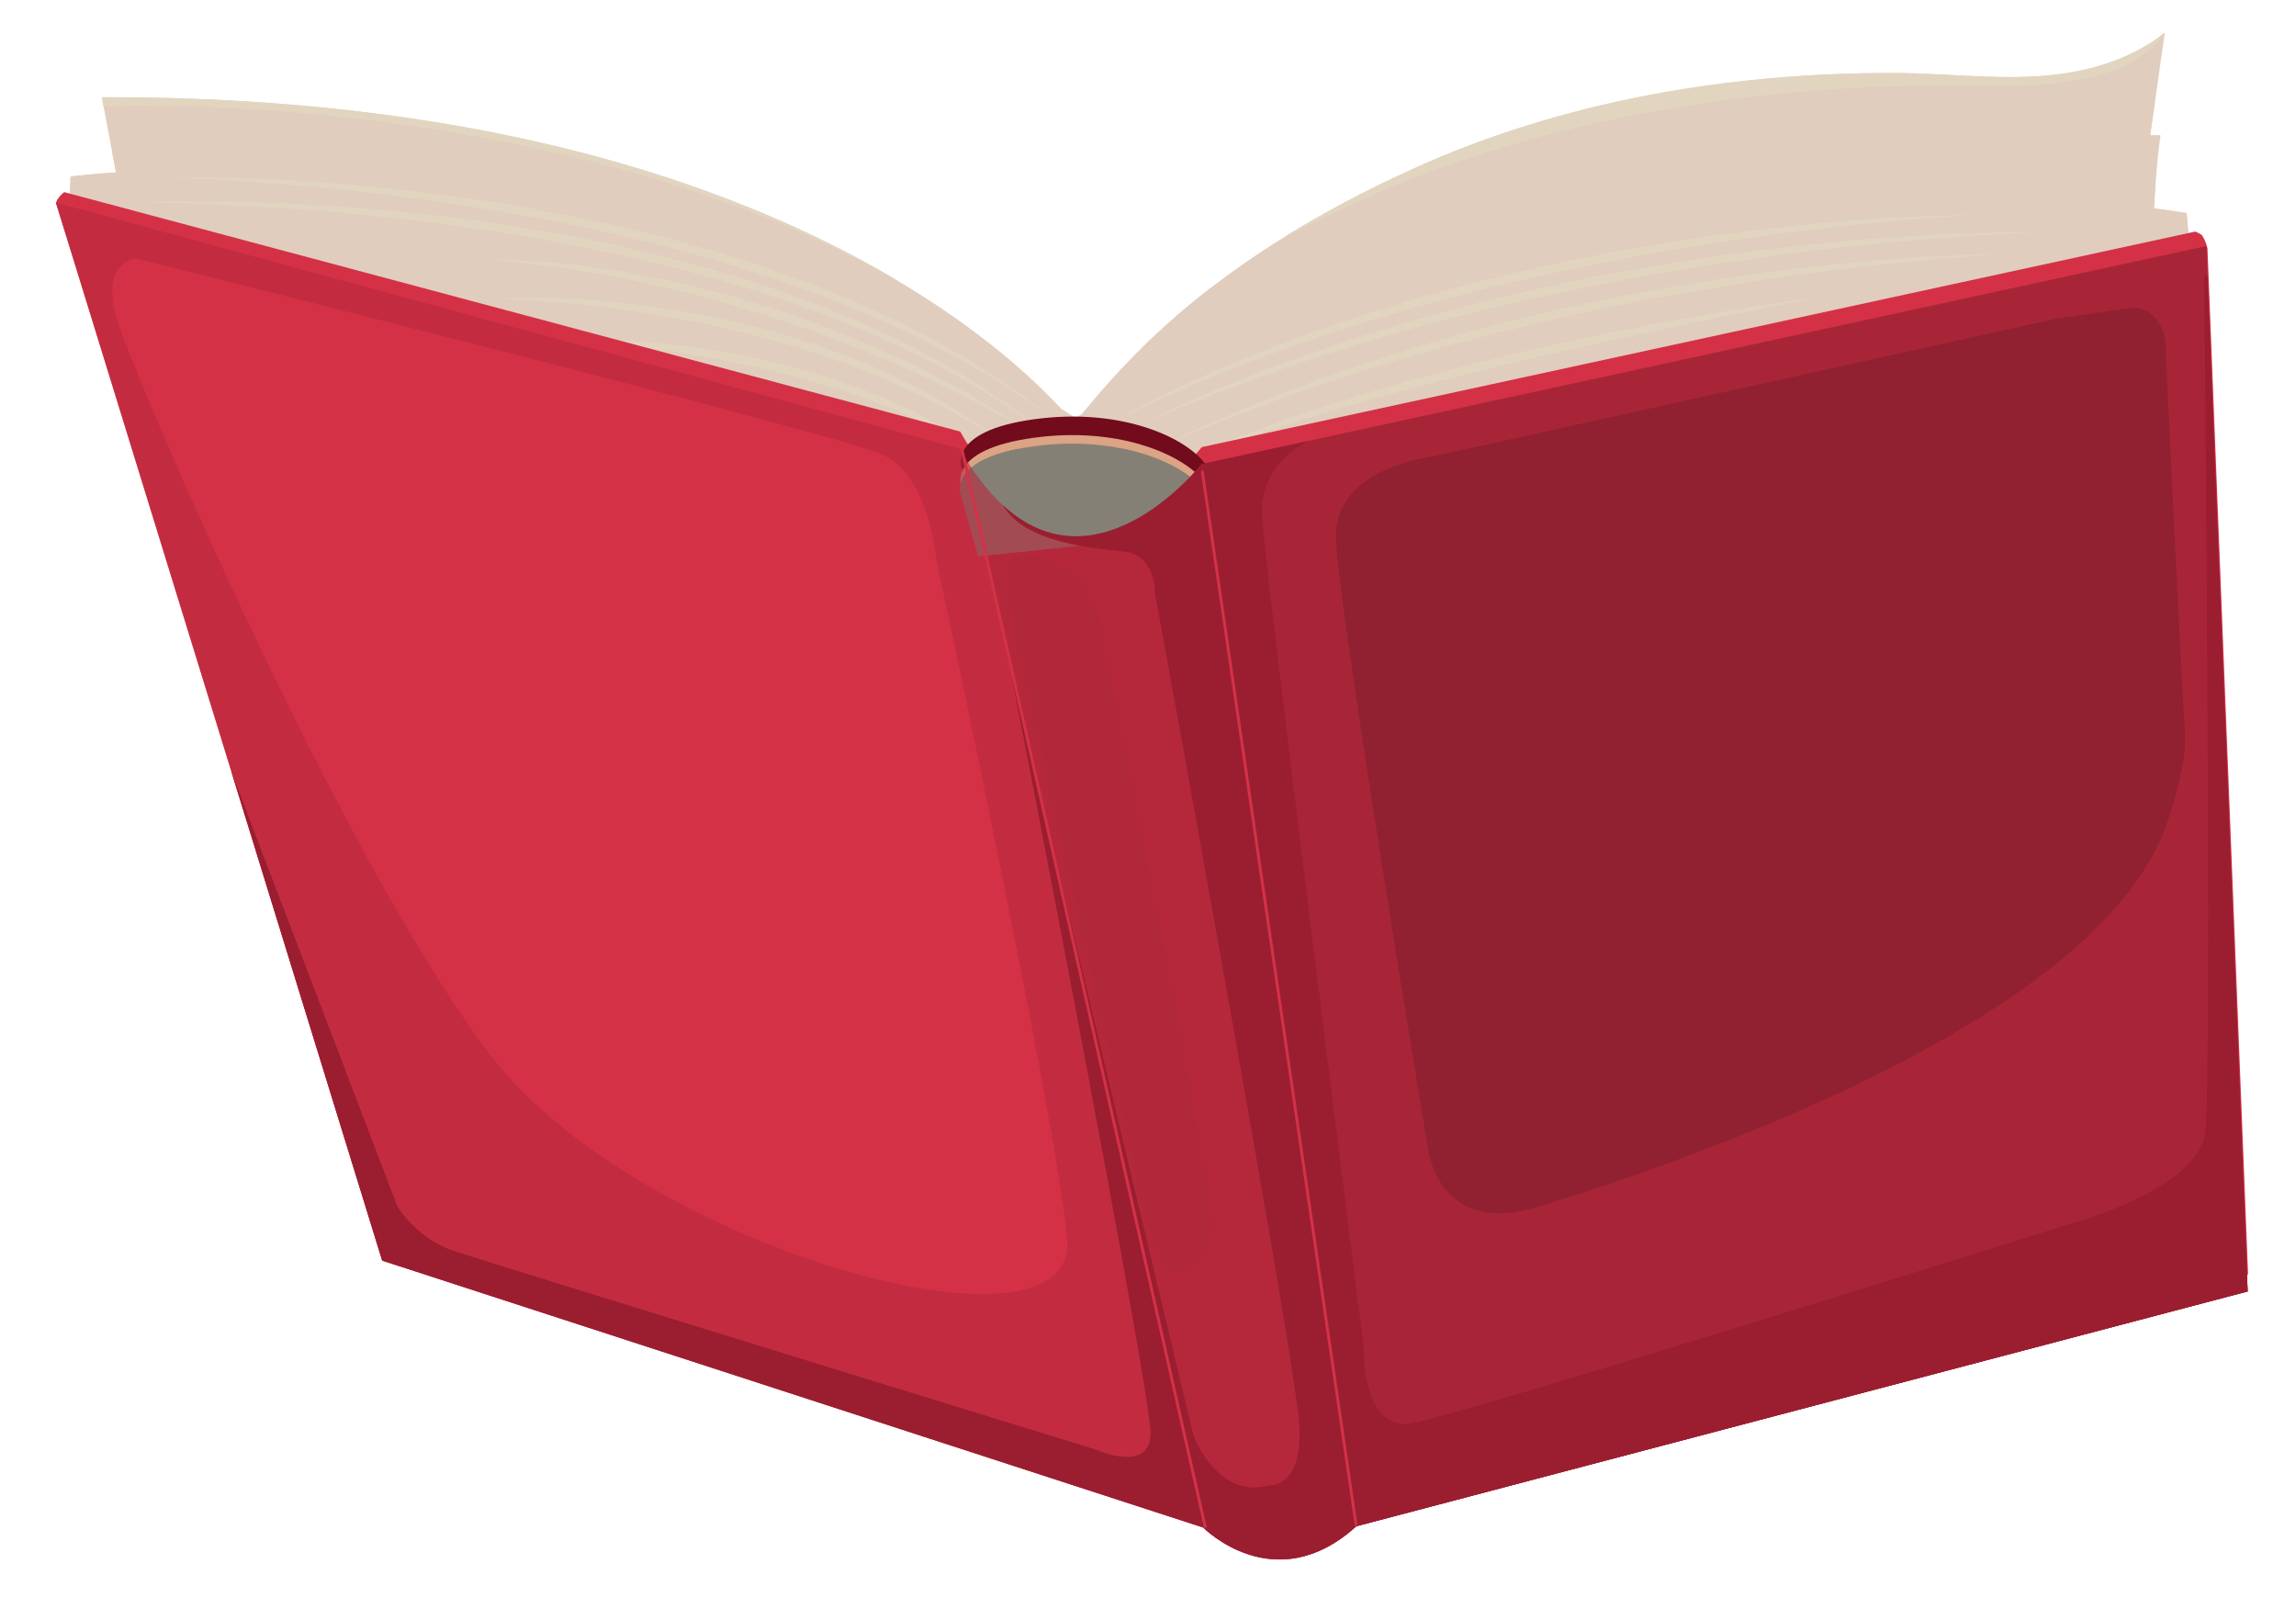 <?xml version="1.0" encoding="utf-8"?>
<!-- Generator: Adobe Illustrator 27.5.0, SVG Export Plug-In . SVG Version: 6.00 Build 0)  -->
<svg version="1.1" id="Layer_1" xmlns="http://www.w3.org/2000/svg" xmlns:xlink="http://www.w3.org/1999/xlink" x="0px" y="0px"
	 viewBox="0 0 273.097 191.37" style="enable-background:new 0 0 273.097 191.37;" xml:space="preserve">
<g>
	<g>
		<g>
			<path style="fill:#E1CDBD;" d="M128.359,51.142c0,0-28.723-39.803-116.247-39.577l2.941,15.605l110.366,27.816L128.359,51.142z"
				/>
			<path style="fill:#E1CDBD;" d="M116.711,41.467C72.61,17.105,17.678,18.025,13.322,17.986l1.731,9.184l110.366,27.816l2.94-3.845
				c0,0-0.578-0.798-1.817-2.171C123.505,46.165,120.368,43.487,116.711,41.467z"/>
			<path style="fill:#E1CDBD;" d="M246.923,8.5c-7.068,1.376-14.344,0.204-21.476,0.184c-19.712-0.057-39.601,3.289-57.603,11.498
				c-11.158,5.088-21.824,11.504-30.758,19.973c-2.702,2.561-5.237,5.303-7.61,8.17c-0.812,0.981-1.783,1.971-2.475,3.044
				l5.428,14.249l119.414-22.165l5.652-39.577C254.459,6.311,250.771,7.75,246.923,8.5z"/>
			<path style="fill:#E2D5C0;" d="M154.957,27.117c4.804-2.371,9.653-4.643,14.674-6.524c5.072-1.901,10.257-3.503,15.506-4.839
				c10.511-2.675,21.27-4.336,32.087-5.091c5.175-0.361,10.368-0.55,15.557-0.51c3.109,0.024,6.221,0.108,9.326-0.077
				c5.464-0.33,12.098-1.453,15.34-6.163c-3.026,2.411-6.695,3.841-10.523,4.587c-7.068,1.376-14.344,0.204-21.476,0.184
				c-19.712-0.057-39.601,3.289-57.603,11.498c-5.242,2.391-10.374,5.079-15.271,8.131
				C153.359,27.908,154.153,27.514,154.957,27.117z"/>
			<path style="fill:#E1CDBD;" d="M233.368,14.667c-5.26,0.183-10.545,0.737-15.789,1.194c-5.501,0.479-10.998,1.055-16.449,1.941
				c-10.523,1.715-20.976,4.58-30.99,8.224c-5.081,1.849-10.099,3.945-14.992,6.244c-2.354,1.106-4.703,2.265-6.909,3.645
				c-2.013,1.26-3.989,2.657-6.265,3.405c-0.127,0.041-0.238-0.09-0.209-0.21c0.438-1.76,1.246-3.388,2.271-4.891
				c-2.41,1.86-4.734,3.833-6.95,5.935c-2.702,2.561-5.237,5.303-7.61,8.17c-0.812,0.981-1.783,1.971-2.475,3.044l5.428,14.249
				l119.414-22.165c0,0,2.852-19.964,4.504-31.534C249.446,15.682,240.918,14.404,233.368,14.667z"/>
			<path style="fill:#E1CDBD;" d="M255.721,37.984c0.011-4.151,0.178-8.301,0.435-12.444c0.197-3.158,0.373-6.325,0.831-9.456
				c-86.881-1.497-129.985,35.284-129.985,35.284l5.428,14.249l124.43-10.733C256.015,49.299,255.706,43.632,255.721,37.984z"/>
			<path style="fill:#E1CDBD;" d="M255.721,37.984c0.011-4.151,0.178-8.301,0.435-12.444c0.074-1.175,0.145-2.351,0.228-3.526
				c-0.016,0-0.029-0.003-0.043-0.004c-2.779-0.234-5.557-0.451-8.34-0.63c-11.098-0.71-22.17-0.7-33.233,0.514
				c-10.901,1.198-21.683,3.296-32.332,5.893c-10.505,2.561-20.832,5.58-30.763,9.906c-4.891,2.131-9.745,4.458-14.506,6.869
				c-1.037,0.525-2.036,1.084-3.009,1.681c-0.872,0.565-1.659,1.092-2.372,1.581c-0.349,0.25-0.696,0.506-1.039,0.771
				c-1.237,0.955-2.455,1.933-3.714,2.857l5.395,14.165l124.43-10.733C256.015,49.299,255.706,43.632,255.721,37.984z"/>
			<g>
				<g>
					<path style="fill:#E1CDBD;" d="M125.151,53.82c3.333-0.834,7.14-0.018,10.5,0.773c3.809,0.898,5.576,2.46,8.572,4.966
						c2.254,1.884,4.258,4.128,5.866,6.618l111.032-29.133l-1.036-11.703c-65.577-10.147-132.215,24.35-132.215,24.35
						C70.443,12.604,8.399,20.996,8.399,20.996l-0.141,3.602l4.583,6.854l97.502,32.453
						C112.829,58.957,119.936,55.123,125.151,53.82z"/>
				</g>
				<g>
					<path style="fill:#E1CDBD;" d="M260.086,25.342c-5.812-0.9-11.632-1.447-17.413-1.699c7.971,1.177,14.509,3.075,7.393,3.709
						c-10.885,0.968-21.918,3.402-21.918,3.402c3.858-0.467,10.049,0.707,10.049,0.707c-27.139-0.348-67.492,11.862-70.092,11.797
						c-2.6-0.066-0.636-1.713-0.636-1.713c7.396-6.146,43.055-11.689,43.055-11.689c-26.173,1.711-57.459,13.248-57.459,13.248
						c7.71-5.234,28.33-10.934,28.33-10.934c-15.822,3.898-38.913,13.379-40.847,13.783c-1.932,0.402-1.115-0.594-1.115-0.594
						c1.336-1.381,7.112-3.809,12.553-5.891c-14.919,5.463-24.115,10.223-24.115,10.223c-3.212-2.074-6.438-4.004-9.667-5.804
						c2.785,3.073,1.543,4.412,1.543,4.412c-14.318-10.271-25.21-10.074-25.21-10.074c13.806,4.252,20.751,11.386,20.751,11.386
						C96.437,36.916,40.121,29.551,35.904,28.594c-4.218-0.955-0.983-1.382-0.983-1.382c7.517-2.015,32.404,0.769,32.404,0.769
						c-20.376-5.489-45.357-5.169-48.222-5.921c-1.816-0.476,0.871-1.314,3.085-1.863c-8.665,0.106-13.79,0.8-13.79,0.8
						l-0.141,3.602l4.583,6.854l97.502,32.453c2.485-4.947,9.593-8.781,14.808-10.084c3.333-0.834,7.14-0.018,10.5,0.773
						c3.809,0.898,5.576,2.46,8.572,4.966c2.254,1.884,4.258,4.128,5.866,6.618l111.032-29.133L260.086,25.342z"/>
				</g>
			</g>
			<g>
				<path style="fill:#E2D5C0;" d="M20.103,21.123c0,0,0.432-0.008,1.241-0.02c0.81-0.01,1.997-0.017,3.51,0.006
					c1.512,0.028,3.348,0.064,5.452,0.151c1.053,0.035,2.172,0.095,3.353,0.149c1.18,0.062,2.419,0.148,3.713,0.236
					c1.292,0.102,2.64,0.19,4.032,0.32c0.696,0.061,1.404,0.124,2.124,0.188c0.718,0.072,1.447,0.146,2.187,0.22
					c2.958,0.295,6.07,0.67,9.282,1.122c3.208,0.477,6.523,0.975,9.869,1.62c0.836,0.159,1.678,0.31,2.519,0.479
					c0.84,0.173,1.683,0.347,2.526,0.522c1.692,0.333,3.374,0.746,5.063,1.123c1.685,0.395,3.357,0.844,5.03,1.262
					c1.66,0.467,3.319,0.91,4.954,1.394c3.266,0.974,6.454,2.023,9.502,3.144c1.519,0.575,3.028,1.096,4.463,1.718
					c1.442,0.604,2.865,1.164,4.211,1.802c2.722,1.202,5.238,2.469,7.535,3.677c1.137,0.627,2.225,1.23,3.26,1.804
					c1.007,0.622,1.962,1.212,2.859,1.766c0.445,0.282,0.888,0.537,1.295,0.815c0.405,0.279,0.796,0.549,1.172,0.808
					c0.751,0.517,1.441,0.991,2.064,1.42c1.221,0.892,2.142,1.646,2.787,2.136c0.639,0.496,0.98,0.762,0.98,0.762
					s-0.352-0.251-1.014-0.718c-0.664-0.464-1.623-1.162-2.868-2.017c-0.635-0.408-1.338-0.857-2.104-1.348
					c-0.383-0.246-0.781-0.501-1.195-0.766c-0.413-0.264-0.863-0.503-1.315-0.77c-0.91-0.521-1.88-1.076-2.902-1.663
					c-1.043-0.547-2.139-1.122-3.283-1.723c-2.311-1.155-4.837-2.362-7.568-3.503c-1.35-0.607-2.778-1.135-4.221-1.705
					c-1.441-0.583-2.941-1.102-4.459-1.652c-0.379-0.137-0.76-0.273-1.143-0.412c-0.384-0.135-0.773-0.256-1.163-0.385
					c-0.778-0.256-1.563-0.514-2.352-0.771c-0.787-0.268-1.588-0.505-2.393-0.744c-0.805-0.242-1.613-0.486-2.424-0.73
					c-1.626-0.476-3.279-0.912-4.932-1.371c-1.666-0.41-3.332-0.85-5.01-1.239c-1.681-0.38-3.352-0.798-5.035-1.134
					c-0.84-0.178-1.678-0.354-2.514-0.53c-0.836-0.171-1.674-0.321-2.507-0.485c-3.33-0.645-6.625-1.198-9.817-1.699
					c-3.198-0.471-6.291-0.92-9.234-1.272c-0.735-0.089-1.46-0.177-2.175-0.263c-0.716-0.078-1.421-0.154-2.115-0.228
					c-1.385-0.158-2.728-0.274-4.016-0.402c-2.578-0.226-4.941-0.432-7.04-0.58c-2.097-0.154-3.928-0.25-5.436-0.328
					c-1.509-0.067-2.695-0.127-3.504-0.15C20.535,21.135,20.103,21.123,20.103,21.123z"/>
				<path style="fill:#E2D5C0;" d="M16.635,24.09c0,0,0.438-0.018,1.26-0.051c0.822-0.027,2.028-0.064,3.563-0.076
					c1.536-0.007,3.4-0.014,5.54,0.023c2.138,0.027,4.552,0.1,7.182,0.223c2.63,0.137,5.479,0.295,8.488,0.541
					c3.011,0.227,6.179,0.539,9.452,0.917c3.269,0.408,6.646,0.84,10.059,1.413c0.854,0.142,1.71,0.283,2.57,0.426
					c0.856,0.157,1.715,0.316,2.576,0.475c1.725,0.305,3.444,0.672,5.165,1.027c0.863,0.172,1.72,0.369,2.574,0.571
					c0.855,0.2,1.71,0.399,2.563,0.599c1.701,0.417,3.388,0.863,5.063,1.3c1.663,0.481,3.321,0.931,4.94,1.438
					c0.808,0.26,1.612,0.517,2.409,0.772c0.798,0.252,1.59,0.505,2.365,0.788c3.121,1.07,6.095,2.225,8.872,3.417
					c0.693,0.304,1.375,0.603,2.047,0.898c0.336,0.147,0.67,0.294,1.001,0.438c0.329,0.151,0.649,0.313,0.97,0.467
					c1.275,0.63,2.523,1.204,3.692,1.816c1.16,0.627,2.271,1.229,3.329,1.801c1.041,0.6,2.005,1.212,2.921,1.762
					c0.457,0.282,0.903,0.545,1.324,0.814c0.414,0.282,0.813,0.554,1.196,0.815c0.765,0.521,1.469,0.999,2.104,1.433
					c0.635,0.431,1.162,0.874,1.639,1.232c0.472,0.364,0.873,0.675,1.199,0.926c0.65,0.503,0.997,0.771,0.997,0.771
					s-0.359-0.252-1.03-0.726c-0.676-0.468-1.648-1.182-2.917-2.04c-0.647-0.41-1.364-0.865-2.144-1.359
					c-0.39-0.247-0.796-0.505-1.216-0.771c-0.428-0.255-0.882-0.504-1.345-0.767c-0.932-0.52-1.909-1.097-2.964-1.66
					c-1.064-0.545-2.183-1.118-3.35-1.718c-1.173-0.585-2.428-1.132-3.707-1.732c-0.322-0.147-0.643-0.302-0.972-0.444
					c-0.331-0.137-0.667-0.276-1.004-0.416c-0.674-0.281-1.358-0.565-2.053-0.854c-2.785-1.13-5.766-2.208-8.874-3.252
					c-0.772-0.275-1.563-0.516-2.358-0.761c-0.796-0.245-1.597-0.493-2.403-0.741c-0.802-0.261-1.628-0.464-2.447-0.7
					c-0.822-0.231-1.647-0.465-2.476-0.698c-1.668-0.428-3.346-0.865-5.04-1.276c-0.849-0.194-1.7-0.39-2.552-0.585
					c-0.851-0.199-1.704-0.392-2.562-0.563c-1.712-0.358-3.422-0.731-5.139-1.039c-0.856-0.16-1.711-0.321-2.563-0.481
					c-0.856-0.146-1.708-0.289-2.557-0.433c-1.697-0.299-3.389-0.539-5.058-0.803c-1.67-0.255-3.325-0.464-4.951-0.691
					c-3.259-0.398-6.41-0.783-9.407-1.068c-2.995-0.305-5.833-0.518-8.455-0.707c-2.623-0.164-5.028-0.317-7.162-0.416
					c-2.133-0.106-3.995-0.16-5.529-0.203c-1.534-0.031-2.739-0.063-3.561-0.066C17.073,24.092,16.635,24.09,16.635,24.09z"/>
				<path style="fill:#E2D5C0;" d="M57.862,30.904c0,0,0.262-0.012,0.753-0.013c0.492-0.007,1.211,0.001,2.127,0.028
					c0.458,0.02,0.965,0.045,1.516,0.071c0.552,0.023,1.149,0.058,1.786,0.11c0.637,0.049,1.314,0.101,2.029,0.156
					c0.713,0.077,1.462,0.158,2.243,0.244c0.784,0.077,1.594,0.19,2.434,0.31c0.84,0.121,1.709,0.238,2.599,0.383
					c0.887,0.158,1.799,0.319,2.731,0.483c0.465,0.085,0.939,0.161,1.412,0.259c0.471,0.104,0.948,0.205,1.429,0.311
					c0.961,0.209,1.938,0.42,2.928,0.635c0.983,0.242,1.975,0.499,2.975,0.76c2.009,0.487,4.009,1.127,6.021,1.723
					c0.501,0.156,1.007,0.299,1.503,0.469c0.494,0.172,0.988,0.346,1.482,0.518c0.987,0.346,1.969,0.689,2.945,1.029
					c0.982,0.321,1.921,0.734,2.863,1.106c0.939,0.38,1.866,0.754,2.778,1.122c0.918,0.352,1.792,0.771,2.651,1.166
					c0.859,0.398,1.7,0.787,2.518,1.166c1.652,0.721,3.14,1.56,4.532,2.286c0.696,0.368,1.36,0.72,1.994,1.056
					c0.315,0.17,0.622,0.334,0.92,0.495c0.297,0.163,0.575,0.343,0.851,0.505c1.092,0.659,2.045,1.234,2.83,1.707
					c0.786,0.471,1.395,0.854,1.813,1.109c0.417,0.257,0.64,0.395,0.64,0.395s-0.232-0.12-0.668-0.347
					c-0.434-0.228-1.077-0.553-1.884-0.985c-0.807-0.428-1.788-0.949-2.912-1.546c-0.282-0.146-0.567-0.309-0.873-0.456
					c-0.306-0.144-0.622-0.29-0.944-0.442c-0.644-0.308-1.321-0.631-2.028-0.969c-1.417-0.666-2.926-1.439-4.587-2.117
					c-0.824-0.353-1.669-0.716-2.534-1.087c-0.868-0.364-1.738-0.775-2.658-1.107c-0.913-0.349-1.84-0.705-2.78-1.066
					c-0.469-0.18-0.941-0.361-1.416-0.543c-0.471-0.193-0.954-0.357-1.44-0.523c-0.971-0.333-1.949-0.668-2.931-1.004
					c-0.491-0.17-0.983-0.338-1.475-0.507c-0.493-0.168-0.996-0.304-1.494-0.458c-1.995-0.603-3.978-1.25-5.97-1.744
					c-0.991-0.266-1.974-0.53-2.946-0.791c-0.978-0.229-1.946-0.457-2.897-0.681c-0.476-0.11-0.947-0.222-1.415-0.331
					c-0.468-0.105-0.936-0.192-1.396-0.291c-0.922-0.189-1.824-0.376-2.701-0.557c-0.879-0.17-1.741-0.307-2.57-0.459
					c-0.831-0.151-1.632-0.297-2.408-0.404c-0.774-0.117-1.516-0.23-2.221-0.337c-0.708-0.093-1.379-0.181-2.01-0.264
					c-0.63-0.088-1.222-0.155-1.771-0.208c-0.548-0.056-1.051-0.107-1.506-0.154c-0.911-0.069-1.627-0.145-2.116-0.168
					C58.125,30.912,57.862,30.904,57.862,30.904z"/>
				<path style="fill:#E2D5C0;" d="M59.272,35.521c0,0,0.245-0.013,0.702-0.036c0.458-0.018,1.13-0.052,1.986-0.053
					c0.856-0.011,1.895,0.001,3.086,0.021c1.192,0.03,2.539,0.066,4.003,0.168c1.466,0.088,3.053,0.215,4.726,0.394
					c1.674,0.178,3.438,0.389,5.253,0.672c0.91,0.131,1.829,0.299,2.762,0.45c0.931,0.172,1.874,0.337,2.817,0.538
					c0.944,0.203,1.898,0.393,2.848,0.623c0.475,0.111,0.952,0.223,1.429,0.334l1.425,0.364c1.898,0.491,3.779,1.056,5.619,1.642
					c0.922,0.288,1.823,0.618,2.717,0.926c0.89,0.322,1.761,0.665,2.622,0.988c0.854,0.342,1.689,0.69,2.505,1.033
					c0.811,0.354,1.594,0.724,2.363,1.07c1.521,0.726,2.948,1.437,4.228,2.158c1.304,0.682,2.437,1.418,3.462,2.025
					c1,0.654,1.871,1.222,2.579,1.701c0.697,0.497,1.235,0.901,1.607,1.169c0.369,0.271,0.566,0.415,0.566,0.415
					s-0.208-0.128-0.598-0.369c-0.388-0.242-0.964-0.59-1.684-1.048c-0.733-0.438-1.633-0.95-2.663-1.541
					c-0.525-0.277-1.083-0.572-1.672-0.882c-0.297-0.153-0.592-0.324-0.905-0.478c-0.313-0.155-0.634-0.313-0.962-0.474
					c-1.302-0.66-2.745-1.306-4.271-1.984c-0.772-0.321-1.559-0.663-2.373-0.989c-0.818-0.317-1.654-0.642-2.503-0.971
					c-0.859-0.304-1.727-0.628-2.615-0.931c-0.445-0.146-0.893-0.293-1.345-0.44c-0.449-0.149-0.898-0.308-1.357-0.442
					c-1.827-0.57-3.693-1.117-5.578-1.595l-1.41-0.37c-0.473-0.113-0.944-0.227-1.415-0.34c-0.939-0.234-1.885-0.428-2.819-0.635
					c-0.936-0.2-1.869-0.38-2.788-0.57c-0.923-0.167-1.832-0.35-2.733-0.496c-1.799-0.307-3.543-0.578-5.201-0.804
					c-1.658-0.221-3.23-0.415-4.684-0.566c-1.454-0.153-2.79-0.271-3.974-0.372c-1.185-0.09-2.219-0.16-3.071-0.2
					c-0.854-0.04-1.524-0.076-1.982-0.089C59.517,35.527,59.272,35.521,59.272,35.521z"/>
				<path style="fill:#E2D5C0;" d="M67.461,40.479c0,0,0.792-0.053,2.184-0.06c1.391-0.012,3.379,0.021,5.76,0.177
					c1.191,0.075,2.48,0.178,3.84,0.324c1.36,0.143,2.794,0.316,4.269,0.541c1.476,0.225,3,0.467,4.537,0.778
					c0.769,0.155,1.544,0.31,2.318,0.487c0.776,0.167,1.551,0.351,2.325,0.54c1.547,0.384,3.081,0.818,4.585,1.267
					c0.752,0.224,1.49,0.472,2.222,0.709c0.725,0.256,1.442,0.507,2.147,0.754c0.698,0.268,1.384,0.529,2.056,0.787
					c0.664,0.276,1.313,0.549,1.944,0.813c1.255,0.549,2.432,1.089,3.495,1.635c1.078,0.515,2.024,1.071,2.878,1.527
					c0.836,0.491,1.563,0.923,2.155,1.289c1.162,0.764,1.826,1.2,1.826,1.2s-0.701-0.373-1.926-1.025
					c-0.619-0.309-1.372-0.687-2.235-1.118c-0.438-0.202-0.903-0.419-1.393-0.646c-0.488-0.232-1.007-0.464-1.552-0.697
					c-1.083-0.482-2.276-0.958-3.535-1.462c-0.636-0.238-1.288-0.482-1.954-0.732c-0.672-0.237-1.359-0.479-2.056-0.725
					c-0.703-0.229-1.419-0.462-2.144-0.698c-0.728-0.222-1.466-0.443-2.21-0.669c-1.492-0.432-3.014-0.85-4.548-1.221
					c-0.766-0.193-1.533-0.382-2.3-0.553c-0.765-0.181-1.533-0.34-2.293-0.499c-0.761-0.162-1.52-0.302-2.267-0.456
					c-0.749-0.139-1.488-0.279-2.218-0.403c-1.461-0.246-2.874-0.481-4.22-0.671c-1.346-0.19-2.621-0.359-3.8-0.496
					C70.636,40.621,67.461,40.479,67.461,40.479z"/>
				<path style="fill:#E2D5C0;" d="M234.868,25.597c0,0-0.416,0.019-1.193,0.058c-0.777,0.041-1.916,0.117-3.366,0.216
					c-1.449,0.097-3.206,0.24-5.222,0.421c-2.014,0.189-4.285,0.415-6.76,0.684c-1.236,0.129-2.523,0.292-3.855,0.445
					c-1.332,0.175-2.708,0.335-4.119,0.537c-1.413,0.193-2.863,0.398-4.341,0.627c-1.48,0.229-2.99,0.465-4.527,0.703
					c-1.535,0.245-3.091,0.52-4.668,0.791c-1.571,0.298-3.169,0.57-4.768,0.887c-1.604,0.313-3.219,0.622-4.832,0.973
					c-0.808,0.171-1.617,0.342-2.428,0.514l-2.424,0.55c-3.235,0.721-6.453,1.522-9.61,2.351c-1.577,0.416-3.132,0.864-4.677,1.28
					c-1.535,0.45-3.051,0.896-4.542,1.333c-1.481,0.467-2.938,0.926-4.365,1.375c-1.423,0.463-2.808,0.939-4.157,1.39
					c-2.689,0.944-5.227,1.854-7.537,2.776c-0.579,0.226-1.146,0.447-1.701,0.662c-0.555,0.215-1.086,0.453-1.612,0.663
					c-1.049,0.433-2.044,0.841-2.979,1.226c-1.851,0.816-3.464,1.528-4.786,2.13c-2.626,1.244-4.127,1.955-4.127,1.955
					s1.469-0.775,4.04-2.134c1.302-0.647,2.893-1.415,4.717-2.297c1.851-0.824,3.915-1.814,6.233-2.737
					c2.298-0.974,4.823-1.939,7.501-2.944c1.346-0.481,2.726-0.986,4.144-1.481c1.421-0.479,2.88-0.958,4.364-1.439
					c1.491-0.456,3.008-0.92,4.544-1.389c1.544-0.438,3.104-0.898,4.686-1.318c3.166-0.843,6.393-1.66,9.638-2.393l2.436-0.545
					c0.814-0.168,1.627-0.337,2.439-0.506c1.62-0.346,3.243-0.65,4.852-0.958c1.606-0.317,3.211-0.575,4.793-0.854
					c1.583-0.254,3.148-0.514,4.69-0.743c3.084-0.468,6.073-0.854,8.913-1.179c1.419-0.174,2.803-0.306,4.139-0.453
					c1.339-0.126,2.63-0.26,3.874-0.364c2.482-0.229,4.764-0.373,6.786-0.493c2.023-0.11,3.786-0.193,5.24-0.24
					c1.452-0.056,2.597-0.064,3.374-0.073C234.452,25.597,234.868,25.597,234.868,25.597z"/>
				<path style="fill:#E2D5C0;" d="M242.28,27.65c0,0-0.43,0.014-1.238,0.041c-0.807,0.029-1.992,0.09-3.496,0.167
					c-1.507,0.077-3.335,0.192-5.429,0.348c-2.095,0.159-4.454,0.36-7.028,0.593c-2.572,0.24-5.357,0.526-8.295,0.881
					c-2.941,0.34-6.031,0.774-9.229,1.216c-1.598,0.236-3.221,0.475-4.862,0.737c-1.638,0.274-3.299,0.528-4.968,0.826
					c-0.834,0.146-1.672,0.292-2.513,0.438c-0.839,0.158-1.679,0.316-2.521,0.473c-1.688,0.309-3.372,0.659-5.059,1.003
					c-1.69,0.326-3.366,0.718-5.044,1.072c-1.674,0.368-3.333,0.772-4.984,1.152c-1.643,0.409-3.273,0.815-4.886,1.218
					c-1.604,0.431-3.188,0.854-4.747,1.271c-1.551,0.445-3.075,0.883-4.568,1.311c-1.485,0.453-2.939,0.896-4.354,1.327
					c-2.816,0.907-5.477,1.775-7.904,2.657c-0.609,0.216-1.205,0.426-1.787,0.632c-0.578,0.217-1.144,0.431-1.695,0.638
					c-1.104,0.412-2.15,0.803-3.133,1.169c-1.945,0.787-3.65,1.458-5.042,2.038c-2.773,1.188-4.358,1.867-4.358,1.867
					s1.556-0.745,4.279-2.049c1.373-0.627,3.055-1.354,4.979-2.208c0.973-0.399,2.008-0.826,3.099-1.274
					c0.547-0.222,1.108-0.448,1.683-0.682c0.58-0.217,1.173-0.44,1.779-0.668c2.415-0.935,5.065-1.859,7.871-2.825
					c1.41-0.462,2.859-0.935,4.342-1.42c1.491-0.448,3.016-0.907,4.566-1.374c1.561-0.436,3.146-0.878,4.75-1.326
					c1.613-0.42,3.245-0.845,4.895-1.256c1.656-0.389,3.319-0.8,4.998-1.175c1.682-0.361,3.363-0.761,5.058-1.092
					c1.694-0.34,3.386-0.686,5.079-0.987c0.846-0.156,1.69-0.311,2.531-0.467c0.845-0.145,1.686-0.287,2.523-0.43
					c3.35-0.576,6.663-1.044,9.871-1.482c3.209-0.422,6.317-0.782,9.271-1.065c2.951-0.296,5.747-0.525,8.328-0.715
					c5.164-0.377,9.479-0.504,12.496-0.57c1.51-0.034,2.695-0.025,3.504-0.024C241.851,27.646,242.28,27.65,242.28,27.65z"/>
				<path style="fill:#E2D5C0;" d="M238.143,30.261c0,0-0.398,0.021-1.147,0.061c-0.748,0.044-1.843,0.12-3.236,0.22
					c-1.395,0.1-3.086,0.24-5.023,0.422c-1.938,0.183-4.121,0.418-6.5,0.673c-2.381,0.271-4.956,0.577-7.674,0.956
					c-2.717,0.365-5.575,0.814-8.531,1.273c-2.953,0.48-5.999,1.008-9.084,1.592c-3.09,0.57-6.213,1.221-9.33,1.899
					c-1.559,0.337-3.111,0.702-4.66,1.05c-1.545,0.377-3.082,0.75-4.607,1.123c-1.52,0.396-3.027,0.787-4.516,1.176
					c-1.482,0.411-2.953,0.797-4.39,1.214c-1.435,0.423-2.846,0.837-4.226,1.242c-1.376,0.424-2.723,0.838-4.033,1.241
					c-1.302,0.429-2.568,0.847-3.793,1.25c-1.227,0.404-2.396,0.836-3.527,1.229c-0.564,0.2-1.115,0.396-1.656,0.586
					c-0.536,0.201-1.06,0.397-1.57,0.59c-1.023,0.378-1.994,0.737-2.907,1.075c-1.807,0.72-3.392,1.329-4.684,1.862
					c-2.58,1.078-4.054,1.693-4.054,1.693s1.445-0.682,3.975-1.876c1.273-0.578,2.837-1.245,4.621-2.03
					c0.902-0.371,1.86-0.767,2.872-1.183c0.507-0.206,1.027-0.415,1.559-0.631c0.537-0.203,1.086-0.411,1.647-0.626
					c1.124-0.417,2.288-0.875,3.507-1.308c1.22-0.432,2.482-0.878,3.778-1.337c1.305-0.434,2.647-0.877,4.017-1.333
					c1.373-0.45,2.79-0.861,4.224-1.305c1.437-0.435,2.908-0.84,4.391-1.269c1.486-0.421,3-0.811,4.524-1.214
					c1.529-0.378,3.07-0.761,4.618-1.144c1.555-0.356,3.11-0.729,4.675-1.069c3.131-0.671,6.268-1.313,9.367-1.872
					c3.096-0.583,6.162-1.054,9.127-1.512c5.936-0.881,11.505-1.477,16.283-1.912c4.779-0.428,8.775-0.615,11.57-0.725
					c1.398-0.057,2.498-0.066,3.247-0.078C237.743,30.264,238.143,30.261,238.143,30.261z"/>
				<path style="fill:#E2D5C0;" d="M215.783,35.463c0,0-1.184,0.232-3.255,0.641c-1.035,0.207-2.293,0.457-3.733,0.744
					c-1.44,0.297-3.065,0.63-4.837,0.994c-1.77,0.373-3.686,0.777-5.714,1.203c-2.026,0.433-4.161,0.895-6.368,1.384
					c-1.102,0.245-2.225,0.495-3.359,0.747c-1.133,0.26-2.279,0.523-3.437,0.789c-2.317,0.51-4.653,1.104-6.997,1.658
					c-2.344,0.561-4.676,1.166-6.979,1.738c-2.291,0.611-4.546,1.212-6.729,1.794c-2.172,0.618-4.271,1.218-6.262,1.786
					c-1.98,0.604-3.854,1.176-5.582,1.703c-1.714,0.569-3.287,1.091-4.68,1.553c-1.405,0.438-2.591,0.922-3.584,1.277
					c-0.992,0.362-1.771,0.646-2.303,0.84c-0.531,0.193-0.816,0.295-0.816,0.295s0.277-0.119,0.795-0.346
					c0.521-0.225,1.281-0.554,2.252-0.973c0.976-0.404,2.141-0.945,3.525-1.449c1.373-0.525,2.924-1.122,4.625-1.751
					c1.717-0.581,3.575-1.211,5.543-1.876c1.977-0.632,4.074-1.266,6.242-1.922c2.177-0.621,4.43-1.258,6.725-1.883
					c2.305-0.584,4.639-1.205,6.986-1.775c2.352-0.545,4.697-1.127,7.02-1.628c2.32-0.521,4.609-1.005,6.828-1.452
					c2.215-0.467,4.365-0.867,6.406-1.252c2.035-0.396,3.971-0.717,5.754-1.033c3.569-0.609,6.555-1.053,8.644-1.361
					c1.044-0.157,1.868-0.258,2.43-0.334C215.484,35.502,215.783,35.463,215.783,35.463z"/>
			</g>
		</g>
		<g>
			<path style="fill:#D43147;" d="M262.568,29.559c-0.119-0.588-0.347-1.094-0.651-1.585c-0.245-0.173-0.508-0.318-0.787-0.431
				L142.945,53.184c0,0-16.073,20.479-28.736-1.851L7.634,22.852c-0.424,0.329-0.778,0.729-0.957,1.191l0.002,0.134l38.83,123.732
				l97.665,31.753c0,0,6.357,6.939,17.595,1.949l106.629-30.033L262.568,29.559z"/>
			<path style="fill:#D43147;" d="M6.645,24.086l38.812,125.858l97.665,31.753c0,0,8.486,8.646,18.212-0.156l106.012-27.928
				l-4.919-124.328L142.894,55.218c0,0-16.072,20.481-28.736-1.85L6.645,24.086z"/>
			<g>
				<polygon style="fill:#912131;" points="262.427,29.285 143.403,55.107 143.439,55.301 161.334,181.541 267.346,153.613 				"/>
				<path style="opacity:0.5;fill:#912131;" d="M143.403,55.107l-0.51,0.11c0,0-15.832,20.169-28.452-1.364l28.68,127.844
					c0,0,8.486,8.646,18.212-0.156l-17.895-126.24L143.403,55.107z"/>
			</g>
		</g>
		<g>
			<g>
				<path style="fill:#720B1C;" d="M114.413,55.752c0,0-1.923-4.46,8.633-5.889c10.556-1.429,18.266,2.329,20.393,5.438l0.896,4.773
					l-27.898,2.855L114.413,55.752z"/>
				<path style="fill:#DCA385;" d="M114.357,57.957c0,0-1.923-4.461,8.633-5.89c10.557-1.429,18.265,2.329,20.393,5.438l0.898,4.773
					l-27.899,2.856L114.357,57.957z"/>
				<path style="fill:#858075;" d="M114.331,58.975c0,0-1.923-4.461,8.633-5.891c10.557-1.428,18.266,2.33,20.393,5.438l0.897,4.774
					l-27.899,2.855L114.331,58.975z"/>
				<path style="fill:#858075;" d="M135.163,64.227l9.091-0.93l-0.897-4.774c-1.336-1.953-4.879-4.162-9.945-5.181
					C133.945,56.979,134.552,60.603,135.163,64.227z"/>
				<path style="fill:#858075;" d="M121.108,53.391c-8.464,1.67-6.777,5.584-6.777,5.584l2.023,7.178l7.521-0.771
					C122.909,61.397,122.097,57.371,121.108,53.391z"/>
			</g>
			<path style="opacity:0.6;fill:#B7283C;" d="M262.427,29.285L142.894,55.218c0,0-16.072,20.481-28.736-1.85L6.645,24.086
				l38.812,125.858l97.665,31.753c0,0,8.486,8.646,18.212-0.156l106.012-27.928L262.427,29.285z M58.58,125.815
				C41.165,103.316,16.166,45.332,13.972,38.15c-2.192-7.182,2.224-7.409,2.224-7.409s82.954,20.768,88.659,23.288
				c5.705,2.52,6.473,12.381,6.473,12.381s13.967,64.83,15.597,80.82C128.555,163.222,75.994,148.314,58.58,125.815z
				 M140.626,151.085c-2.52,1.294-4.58-6.677-4.564-7.355c0.018-0.679-16.495-72.135-16.403-75.752
				c0.091-3.617,5.46-1.219,5.46-1.219c5.81,2.861,5.904,8.066,5.904,8.066s13.259,65.944,13.126,71.145
				C144.019,151.171,140.626,151.085,140.626,151.085z M257.811,97.725c-8.092,24.681-62.602,42.075-74.914,45.836
				c-12.312,3.76-13.156-7.574-13.156-7.574s-10.603-63.613-10.844-71.99c-0.24-8.377,11.33-9.668,11.33-9.668l74.395-16.438
				l9.31-1.348c4.279,0.787,3.7,5.75,3.7,5.75s1.913,40.544,2.263,44.625C260.243,90.999,257.811,97.725,257.811,97.725z"/>
			<g>
				<path style="fill:none;" d="M140.626,151.085c0,0,3.393,0.086,3.523-5.114c0.133-5.2-13.126-71.145-13.126-71.145
					s-0.094-5.205-5.904-8.066c0,0-5.368-2.399-5.46,1.219c-0.092,3.617,16.42,75.073,16.403,75.752
					C136.046,144.408,138.107,152.379,140.626,151.085z"/>
				<path style="fill:none;" d="M169.741,135.986c0,0,0.844,11.334,13.156,7.574c12.312-3.761,66.822-21.155,74.914-45.836
					c0,0,2.432-6.726,2.084-10.807c-0.35-4.081-2.263-44.625-2.263-44.625s0.579-4.963-3.7-5.75l-9.31,1.348l-74.395,16.438
					c0,0-11.57,1.291-11.33,9.668C159.138,72.373,169.741,135.986,169.741,135.986z"/>
				<path style="fill:none;" d="M126.924,147.23c-1.63-15.99-15.597-80.82-15.597-80.82s-0.768-9.861-6.473-12.381
					c-5.705-2.521-88.659-23.288-88.659-23.288s-4.416,0.228-2.224,7.409c2.194,7.182,27.193,65.166,44.608,87.665
					C75.994,148.314,128.555,163.222,126.924,147.23z"/>
				<path style="fill:#9A1E30;" d="M262.17,32.906c0,0,0.983,95.043,0.133,101.808c-0.851,6.767-15.884,10.796-15.884,10.796
					s-72.861,22.925-78.654,23.796c-5.789,0.871-5.541-8.964-5.541-8.964s-11.6-91.239-12.089-98.718
					c-0.362-5.53,3.47-8.168,5.491-9.169l-12.732,2.763c0,0-12.121,15.44-23.604,4.879c2.657,4.571,10.89,5.108,14.455,5.524
					c3.721,0.434,3.61,4.842,3.61,4.842s16.696,91.03,17.177,98.848c0.48,7.816-3.581,7.374-3.581,7.374
					c-6.094,1.69-8.978-5.857-8.978-5.857l-21.814-91.299c0,0,16.815,86.281,16.695,91.028c-0.121,4.748-6.495,1.872-6.495,1.872
					S58.3,150.242,53.926,148.773c-4.375-1.468-6.654-5.259-6.654-5.259L27.517,91.772l17.939,58.172l97.665,31.753
					c0,0,8.486,8.646,18.212-0.156l106.012-27.928L262.564,32.78L262.17,32.906z"/>
			</g>
			<path style="fill:#D43147;" d="M161.278,181.482c-0.081-0.002-0.151-0.063-0.163-0.146l-18.267-125.19
				c-0.014-0.092,0.051-0.178,0.142-0.191c0.096-0.014,0.18,0.051,0.193,0.143l18.267,125.189c0.013,0.094-0.052,0.18-0.144,0.193
				C161.298,181.482,161.288,181.482,161.278,181.482z"/>
			<path style="fill:#D43147;" d="M143.337,181.737c-0.075-0.001-0.143-0.056-0.16-0.132l-28.965-128.33
				c-0.02-0.091,0.037-0.182,0.128-0.201c0.09-0.021,0.183,0.036,0.203,0.127l28.965,128.33c0.021,0.091-0.037,0.182-0.128,0.201
				C143.366,181.736,143.351,181.737,143.337,181.737z"/>
		</g>
	</g>
	<g>
		<path style="fill:#E2D5C0;" d="M107.101,33.586c-17.72-10.635-47.813-22.143-94.988-22.021l0.2,1.061
			C22.285,12.356,69.655,12.304,107.101,33.586z"/>
	</g>
</g>
</svg>
